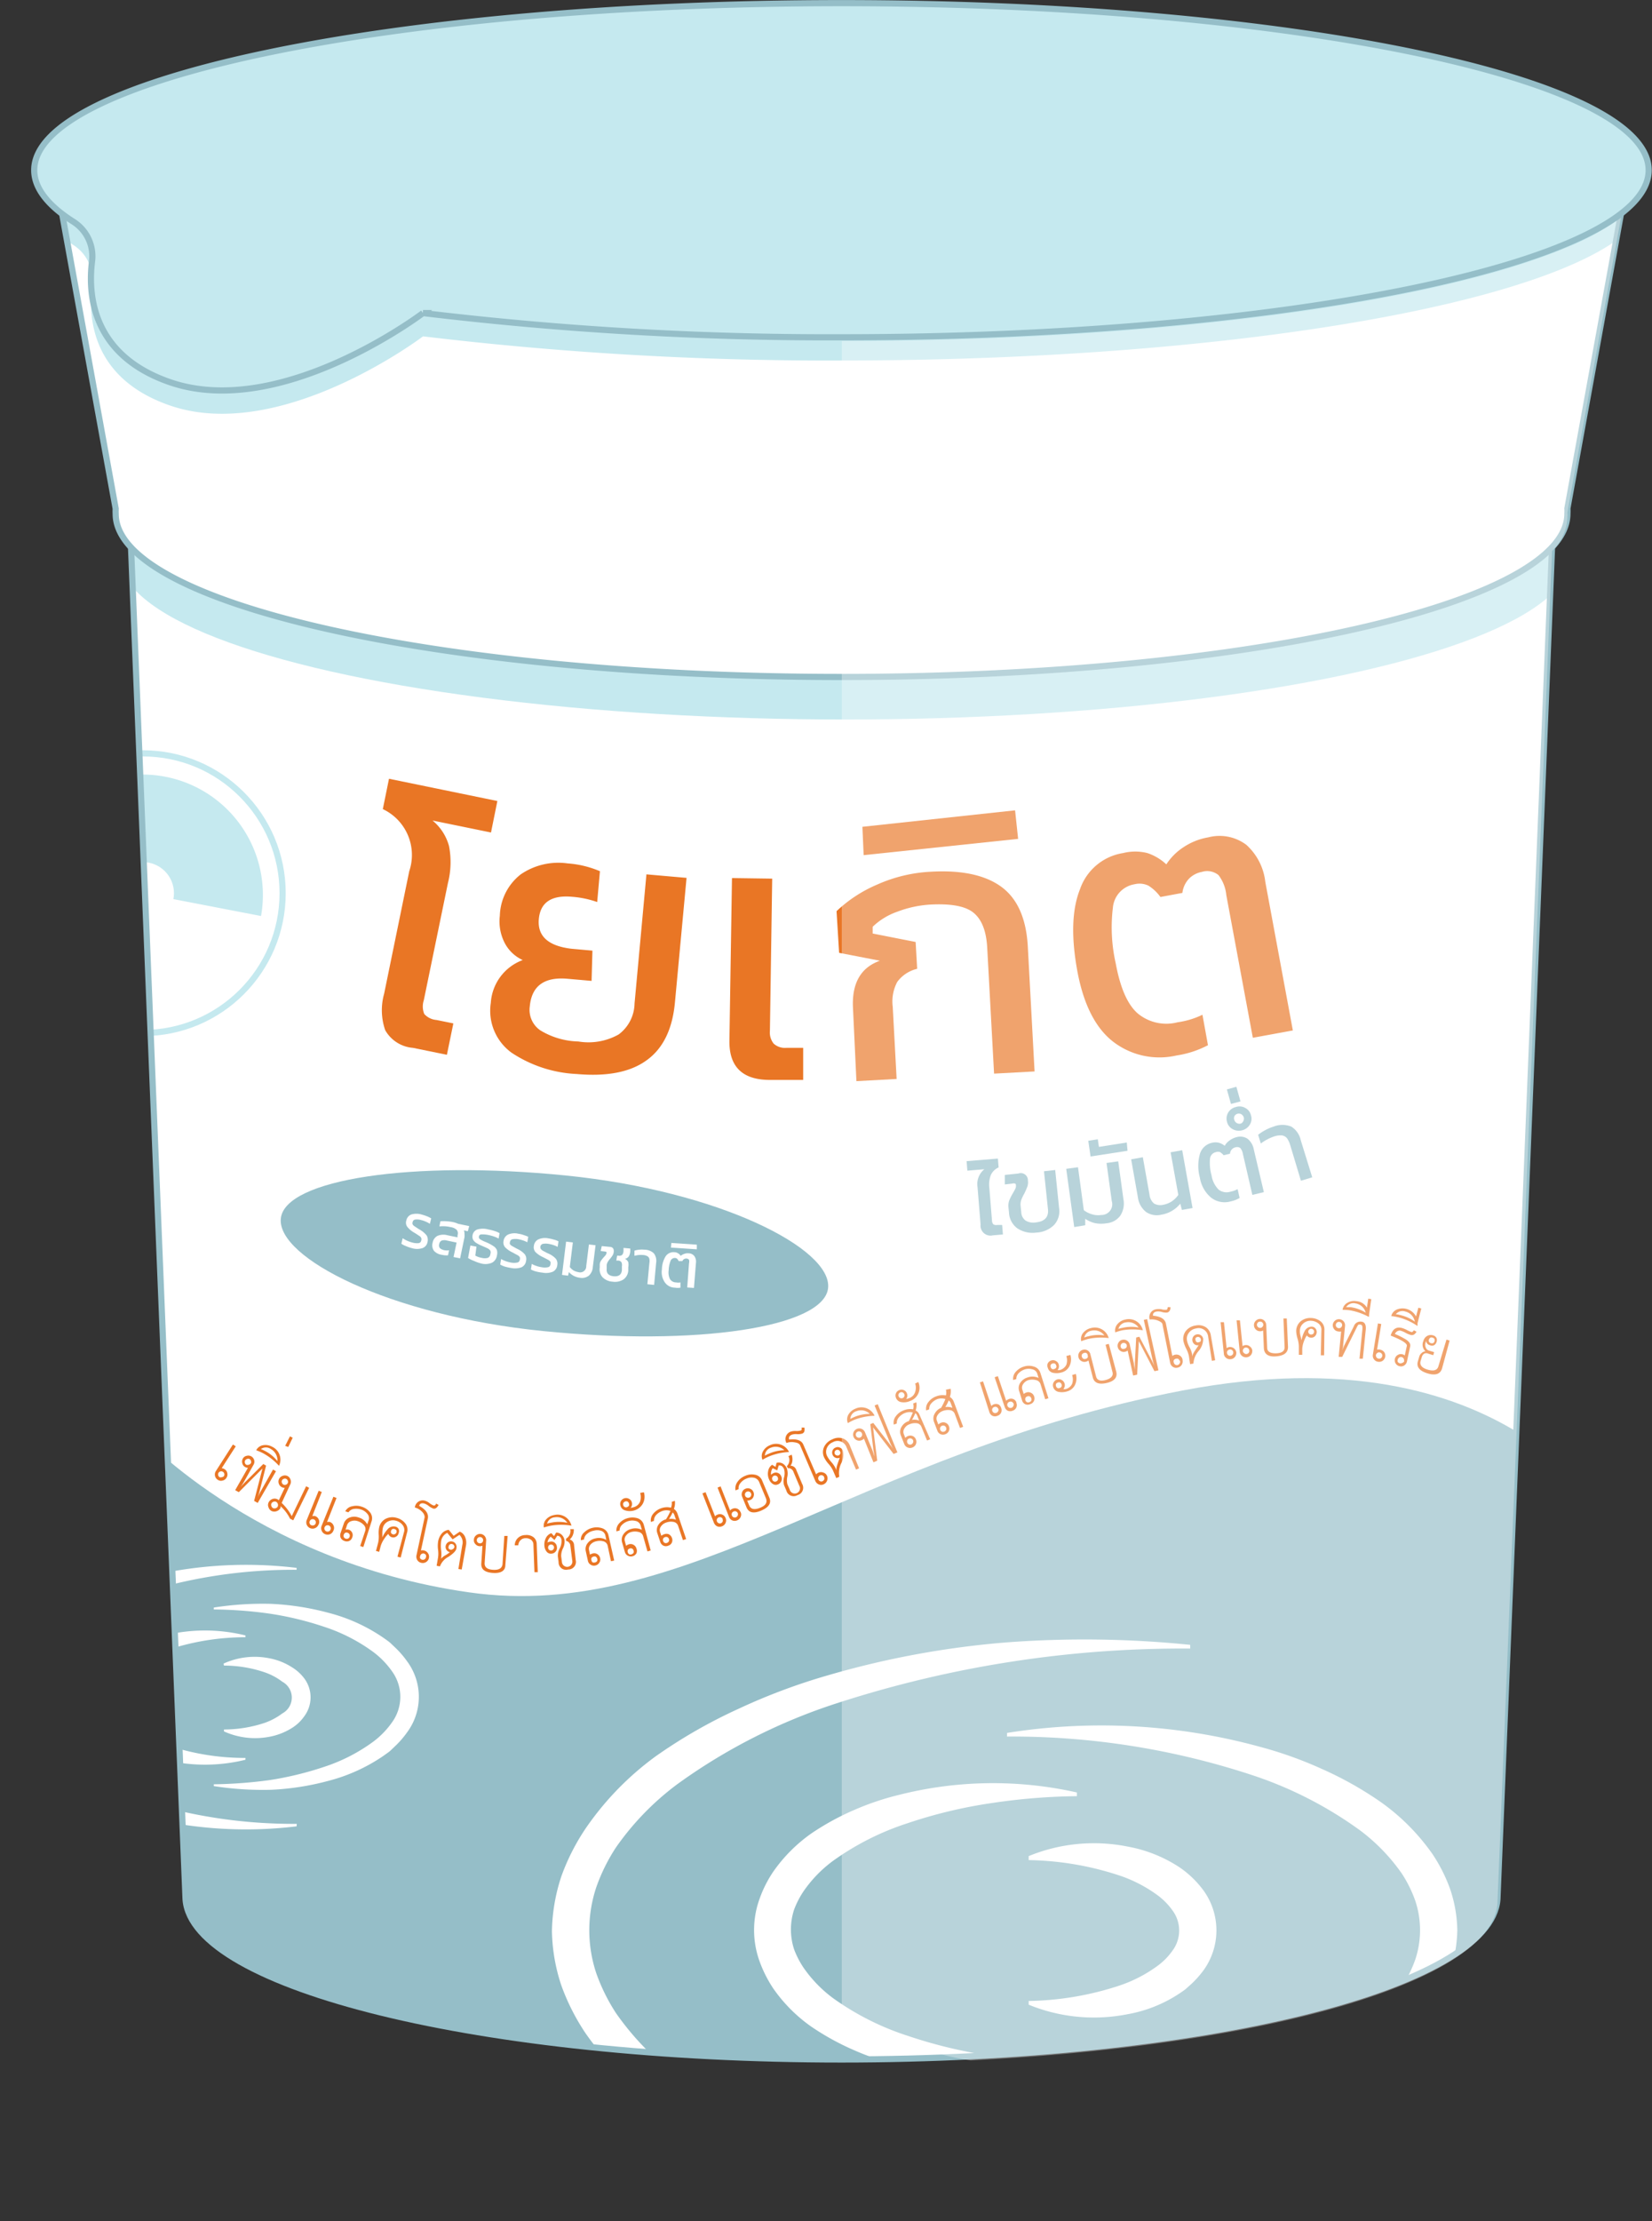 <svg xmlns="http://www.w3.org/2000/svg" xmlns:xlink="http://www.w3.org/1999/xlink" viewBox="0 0 173.78 233.49"><rect x="0" y="0" width="173.78" height="233.49" fill="#333333" stroke="none"/><defs><style>.cls-1,.cls-11,.cls-2{fill:#fff;}.cls-1,.cls-10,.cls-7{stroke:#95bec8;}.cls-1,.cls-10,.cls-6,.cls-7{stroke-miterlimit:10;stroke-width:0.65px;}.cls-3{clip-path:url(#clip-path);}.cls-4{fill:#95bec8;}.cls-10,.cls-5{fill:#c5e9ef;}.cls-6,.cls-7{fill:none;}.cls-6{stroke:#c5e9ef;}.cls-8{fill:#e97625;}.cls-9{clip-path:url(#clip-path-2);}.cls-11{opacity:0.33;}</style><clipPath id="clip-path"><path class="cls-1" d="M164.88,17.55H12.17l7.35,182.11h0c.64,9.33,31.26,16.85,69,16.85s68.34-7.52,69-16.85h0Z"/></clipPath><clipPath id="clip-path-2"><path class="cls-1" d="M171.41,17.55H5.64l6.53,35.93h0a4.91,4.91,0,0,0,0,.55c0,9.46,34.19,17.14,76.36,17.14S164.88,63.49,164.88,54a4.91,4.91,0,0,0,0-.55h0Z"/></clipPath></defs><title>Asset 10</title><g id="Layer_2" data-name="Layer 2"><g id="โยเกิต"><path class="cls-2" d="M164.88,17.55H12.17l7.35,182.11h0c.64,9.33,31.26,16.85,69,16.85s68.34-7.52,69-16.85h0Z"/><g class="cls-3"><path class="cls-4" d="M14.21,150.25s12.25,13.89,35.12,17.15,40.83-14.7,75.13-21.23,44.91,13.88,44.91,13.88l-1.63,72.68H15Z"/><ellipse class="cls-5" cx="88.93" cy="58.5" rx="76.35" ry="17.14"/><circle class="cls-6" cx="15.03" cy="93.9" r="14.7"/><path class="cls-5" d="M15,93.9,2.6,91.51A12.66,12.66,0,0,1,27.46,96.3Z"/><circle class="cls-2" cx="15.03" cy="93.9" r="3.27"/><path class="cls-2" d="M125.19,232.93a111.24,111.24,0,0,1-19.15.28A94,94,0,0,1,87,229.71a64.19,64.19,0,0,1-9.23-3.44,53.52,53.52,0,0,1-8.74-5,31.56,31.56,0,0,1-7.43-7.51,23.12,23.12,0,0,1-2.54-5,19,19,0,0,1-1-5.76,19.3,19.3,0,0,1,1-5.77,22.83,22.83,0,0,1,2.54-5A31.2,31.2,0,0,1,69,184.62a53.94,53.94,0,0,1,8.74-5A63.87,63.87,0,0,1,87,176.15a93.91,93.91,0,0,1,19.05-3.5,110.24,110.24,0,0,1,19.15.27v.39A117.9,117.9,0,0,0,88,179.07a60.18,60.18,0,0,0-16.74,8.49,28.93,28.93,0,0,0-6.48,6.68,19.31,19.31,0,0,0-2.05,4.15,14.27,14.27,0,0,0,0,9.07,19.78,19.78,0,0,0,2.05,4.15,28.93,28.93,0,0,0,6.48,6.68A60.18,60.18,0,0,0,88,226.78a117.9,117.9,0,0,0,37.21,5.76Z"/><path class="cls-2" d="M105.93,182.18a63.16,63.16,0,0,1,26.61,1.46,41.6,41.6,0,0,1,6.52,2.33,37.32,37.32,0,0,1,6.22,3.5,22.56,22.56,0,0,1,5.39,5.42,16.86,16.86,0,0,1,1.88,3.72,14.2,14.2,0,0,1,.75,4.32,14.5,14.5,0,0,1-.75,4.31,16.86,16.86,0,0,1-1.88,3.72,22.16,22.16,0,0,1-5.39,5.41,38.2,38.2,0,0,1-6.23,3.51,41.44,41.44,0,0,1-6.51,2.32,63.33,63.33,0,0,1-26.61,1.47v-.4a80.9,80.9,0,0,0,25.62-4,41.33,41.33,0,0,0,11.5-5.85,19.89,19.89,0,0,0,4.44-4.58,13.84,13.84,0,0,0,1.39-2.84,9.77,9.77,0,0,0,0-6.17,13.39,13.39,0,0,0-1.4-2.84,19.84,19.84,0,0,0-4.43-4.58,41.33,41.33,0,0,0-11.5-5.85,80.9,80.9,0,0,0-25.62-4Z"/><path class="cls-2" d="M113.28,217.37a40.28,40.28,0,0,1-18.74-.25,27.77,27.77,0,0,1-4.66-1.57,27.15,27.15,0,0,1-4.52-2.48,16.23,16.23,0,0,1-4-4,13.2,13.2,0,0,1-1.44-2.83,9.64,9.64,0,0,1,0-6.67,12.55,12.55,0,0,1,1.44-2.83,16.37,16.37,0,0,1,4-4,27.09,27.09,0,0,1,4.52-2.47,28.7,28.7,0,0,1,4.66-1.57,40.28,40.28,0,0,1,18.74-.26v.39a64.36,64.36,0,0,0-9,.73,50.11,50.11,0,0,0-8.74,2.09,28.47,28.47,0,0,0-7.94,4,13.49,13.49,0,0,0-3.06,3.16,9.35,9.35,0,0,0-1,1.93,6.69,6.69,0,0,0,0,4.21,9.35,9.35,0,0,0,1,1.93,13.69,13.69,0,0,0,3.06,3.16,28.47,28.47,0,0,0,7.94,4,50.11,50.11,0,0,0,8.74,2.09,64.36,64.36,0,0,0,9,.73Z"/><path class="cls-2" d="M108.21,195.13a18.08,18.08,0,0,1,10.42-1,14.67,14.67,0,0,1,5.42,2.16,10.44,10.44,0,0,1,2.55,2.45,7.17,7.17,0,0,1,0,8.4,10.74,10.74,0,0,1-1.24,1.4l-.65.58c-.22.17-.44.32-.67.47a14.37,14.37,0,0,1-5.42,2.16,18.13,18.13,0,0,1-10.41-1v-.39a32,32,0,0,0,9.4-1.57,14.63,14.63,0,0,0,4.18-2.14,6.87,6.87,0,0,0,1.59-1.64,3.53,3.53,0,0,0,0-4.11,7.07,7.07,0,0,0-1.59-1.64,14.63,14.63,0,0,0-4.18-2.14,32,32,0,0,0-9.4-1.57Z"/><path class="cls-2" d="M31.2,192a44,44,0,0,1-17.31-1.34,26.75,26.75,0,0,1-8.18-3.83,14.21,14.21,0,0,1-3.4-3.43,10.1,10.1,0,0,1-1.17-2.32,8.73,8.73,0,0,1-.46-2.65,9.05,9.05,0,0,1,.46-2.66,10.3,10.3,0,0,1,1.17-2.32A14.21,14.21,0,0,1,5.71,170a27,27,0,0,1,8.18-3.83,44.19,44.19,0,0,1,17.31-1.34v.2a53.3,53.3,0,0,0-16.82,2.6,27.64,27.64,0,0,0-7.56,3.84,13.08,13.08,0,0,0-2.92,3A8.33,8.33,0,0,0,3,176.38a6.83,6.83,0,0,0-.34,2.05,7.09,7.09,0,0,0,.34,2,8.33,8.33,0,0,0,.92,1.87,13.08,13.08,0,0,0,2.92,3,27.37,27.37,0,0,0,7.56,3.84,53.3,53.3,0,0,0,16.82,2.6Z"/><path class="cls-2" d="M22.49,169a33.53,33.53,0,0,1,6-.39,28,28,0,0,1,6.05.94,18.16,18.16,0,0,1,5.81,2.64c.23.16.46.32.68.5l.63.6a9.8,9.8,0,0,1,1.17,1.37,6.26,6.26,0,0,1,0,7.45,9.8,9.8,0,0,1-1.17,1.37l-.63.6c-.22.18-.45.33-.68.5a18.38,18.38,0,0,1-5.81,2.64,28,28,0,0,1-6.05.94,33.53,33.53,0,0,1-6-.39v-.19a47.86,47.86,0,0,0,5.87-.44,34.57,34.57,0,0,0,5.7-1.38,18.32,18.32,0,0,0,5.19-2.65,8.93,8.93,0,0,0,2-2.06,4.56,4.56,0,0,0,0-5.33,8.93,8.93,0,0,0-2-2.06,18.32,18.32,0,0,0-5.19-2.65,33.57,33.57,0,0,0-5.7-1.37,44.22,44.22,0,0,0-5.87-.44Z"/><path class="cls-2" d="M25.82,185a17.75,17.75,0,0,1-8.51,0,12.47,12.47,0,0,1-4.21-1.83,7.58,7.58,0,0,1-1.85-1.82,4.84,4.84,0,0,1,0-5.76,7.49,7.49,0,0,1,1.86-1.83,12.62,12.62,0,0,1,4.2-1.83,17.75,17.75,0,0,1,8.51,0v.19a25.92,25.92,0,0,0-8,1.27,12.92,12.92,0,0,0-3.58,1.84,6.41,6.41,0,0,0-1.38,1.42,3.69,3.69,0,0,0-.58,1.82,3.76,3.76,0,0,0,.58,1.82,6.36,6.36,0,0,0,1.38,1.41,12.92,12.92,0,0,0,3.58,1.84,25.34,25.34,0,0,0,8,1.27Z"/><path class="cls-2" d="M23.52,174.89a7.87,7.87,0,0,1,4.75-.57,6.76,6.76,0,0,1,2.51,1A4.56,4.56,0,0,1,32,176.44a3.32,3.32,0,0,1,0,4,4.41,4.41,0,0,1-1.18,1.15,6.76,6.76,0,0,1-2.51,1,7.93,7.93,0,0,1-4.75-.57v-.2a13.62,13.62,0,0,0,4.26-.69,6.87,6.87,0,0,0,1.88-1,1.89,1.89,0,0,0,0-3.33,6.58,6.58,0,0,0-1.88-1,13.35,13.35,0,0,0-4.26-.7Z"/></g><path class="cls-7" d="M164.88,17.55H12.17l7.35,182.11h0c.64,9.33,31.26,16.85,69,16.85s68.34-7.52,69-16.85h0Z"/><path class="cls-8" d="M40.52,108.3a6.42,6.42,0,0,1-.11-3.84l2.64-12.87a5.33,5.33,0,0,0-2.78-6.53l.65-3.19,11.4,2.34-.67,3.31L45.5,86.26a5.29,5.29,0,0,1,1.73,2.67,8.84,8.84,0,0,1-.11,3.9l-2.54,12.33a2.1,2.1,0,0,0,.05,1.44,1.93,1.93,0,0,0,1.29.63l1.77.36-.68,3.3-3.57-.73A3.69,3.69,0,0,1,40.52,108.3Z"/><path class="cls-8" d="M53.8,110.66a5.45,5.45,0,0,1-2.17-5.23,5.14,5.14,0,0,1,3.36-4.5,4,4,0,0,1-1.9-1.8,4.94,4.94,0,0,1-.51-2.86,5.71,5.71,0,0,1,2.2-4.35,7,7,0,0,1,4.94-1.15,10.54,10.54,0,0,1,3.39.82l-.29,3.24a10.32,10.32,0,0,0-2.62-.55q-3.29-.3-3.52,2.36t3.42,3.1l2.22.2-.09,3.18-2.5-.22q-3.7-.34-4,2.9a2.61,2.61,0,0,0,1.11,2.52,8.07,8.07,0,0,0,4,1.17,6.47,6.47,0,0,0,4.24-.74,4.14,4.14,0,0,0,1.67-3.25L68,91.92l4.22.37L71,105.37q-.39,4.26-3,6.11c-1.71,1.24-4.16,1.71-7.33,1.43A13.51,13.51,0,0,1,53.8,110.66Z"/><path class="cls-8" d="M76.73,109.4,77,92.31l4.23.06-.24,16a1.87,1.87,0,0,0,.39,1.34,1.75,1.75,0,0,0,1.31.45l1.8,0,0,3.37-3.65,0Q76.67,113.46,76.73,109.4Z"/><path class="cls-8" d="M89.73,106q-.21-3.92,2.83-5l-4.29-.83L88,95.79A14.34,14.34,0,0,1,92.26,93,15.7,15.7,0,0,1,98,91.64q4.81-.26,7.35,1.6c1.69,1.25,2.61,3.34,2.77,6.29l.71,13.11-4.26.23-.72-13.23c-.1-1.8-.59-3-1.46-3.7S100,95,98,95.09a11.65,11.65,0,0,0-3.59.75,7.12,7.12,0,0,0-2.61,1.59l0,.71,4.52.89.16,2.82a3.64,3.64,0,0,0-2.09,1.37,4.35,4.35,0,0,0-.48,2.61l.41,7.6-4.23.23Z"/><path class="cls-8" d="M90.72,86.92l16.06-1.73.32,3L90.85,89.9Z"/><path class="cls-8" d="M117.08,109.5q-2.79-2.18-3.76-7.46c-.65-3.58-.56-6.43.29-8.56a5.74,5.74,0,0,1,4.54-3.8,5.21,5.21,0,0,1,2.54,0,5.41,5.41,0,0,1,2,1.19,6.16,6.16,0,0,1,1.86-1.84,6.72,6.72,0,0,1,2.55-1,4.7,4.7,0,0,1,4,.78,6.16,6.16,0,0,1,2,3.89L136,108.33l-4.21.77L129,94.1a4.1,4.1,0,0,0-.82-2.1,1.87,1.87,0,0,0-1.74-.34,2.56,2.56,0,0,0-1.36.71,2.63,2.63,0,0,0-.7,1.5l-2.31.43a4.5,4.5,0,0,0-1.26-1.19,2.16,2.16,0,0,0-1.46-.15,2.73,2.73,0,0,0-2.28,2.45,17.19,17.19,0,0,0,.3,5.88c.47,2.55,1.23,4.3,2.3,5.24a4.71,4.71,0,0,0,4.21.94,8.74,8.74,0,0,0,2.61-.79l.58,3.2a10.37,10.37,0,0,1-3.3,1.08A8,8,0,0,1,117.08,109.5Z"/><path class="cls-2" d="M171.41,17.55H5.64l6.53,35.93h0a4.91,4.91,0,0,0,0,.55c0,9.46,34.19,17.14,76.36,17.14S164.88,63.49,164.88,54a4.91,4.91,0,0,0,0-.55h0Z"/><g class="cls-9"><path class="cls-5" d="M88.53,2.78C41.62,2.78,3.6,10.64,3.6,20.34c0,1.9,1.45,3.73,4.15,5.44a4.3,4.3,0,0,1,1.93,4.16c-.45,3.63.09,9.86,8.14,12.67C29.54,46.7,44.5,35.36,44.5,35.36h0a358.25,358.25,0,0,0,44,2.54c46.9,0,84.93-7.86,84.93-17.56S135.43,2.78,88.53,2.78Z"/></g><path class="cls-7" d="M171.41,17.55H5.64l6.53,35.93h0a4.91,4.91,0,0,0,0,.55c0,9.46,34.19,17.14,76.36,17.14S164.88,63.49,164.88,54a4.91,4.91,0,0,0,0-.55h0Z"/><path class="cls-10" d="M88.53.33C41.62.33,3.6,8.19,3.6,17.89c0,1.9,1.45,3.73,4.15,5.44a4.3,4.3,0,0,1,1.93,4.16c-.45,3.63.09,9.86,8.14,12.67,11.72,4.09,26.68-7.25,26.68-7.25h0a358.12,358.12,0,0,0,44,2.55c46.9,0,84.93-7.87,84.93-17.57S135.43.33,88.53.33Z"/><path class="cls-4" d="M29.54,128.1c.42-4.13,13.84-6.15,30-4.52s28,7.7,27.57,11.83-13.83,6.15-30,4.52S29.12,132.23,29.54,128.1Z"/><path class="cls-2" d="M42.7,131a2.12,2.12,0,0,1-.48-.25l.14-.58a2.73,2.73,0,0,0,.48.27,3.14,3.14,0,0,0,.51.18,1.84,1.84,0,0,0,.68.07.32.32,0,0,0,.28-.28.37.37,0,0,0,0-.26.46.46,0,0,0-.17-.2l-.38-.25-.23-.14a2.42,2.42,0,0,1-.68-.58.72.72,0,0,1-.11-.66.85.85,0,0,1,.52-.64,1.88,1.88,0,0,1,1.09,0c.18.05.37.11.55.18a2.8,2.8,0,0,1,.46.23l-.14.57a2.44,2.44,0,0,0-.43-.23,2.38,2.38,0,0,0-.47-.16,1.5,1.5,0,0,0-.63-.06.31.31,0,0,0-.28.26.36.36,0,0,0,0,.25.63.63,0,0,0,.2.2l.41.27.17.1a2.53,2.53,0,0,1,.69.59.91.91,0,0,1,.09.7.82.82,0,0,1-.55.64,1.88,1.88,0,0,1-1.08,0A4.12,4.12,0,0,1,42.7,131Z"/><path class="cls-2" d="M45.66,131.51a1,1,0,0,1-.15-.86,1,1,0,0,1,.5-.72,1.59,1.59,0,0,1,1.06-.07l1.06.22,0-.22a.6.6,0,0,0-.08-.56,1.19,1.19,0,0,0-.67-.3,3.54,3.54,0,0,0-1.16-.07l.11-.54a4.32,4.32,0,0,1,.63,0,4.58,4.58,0,0,1,.66.08,2.63,2.63,0,0,1,.58.19l1.16.24-.15.54-.41-.09a.88.88,0,0,1,.06.33,2.08,2.08,0,0,1,0,.4l-.46,2.21-.69-.14.32-1.52-1-.21a1,1,0,0,0-.57,0,.49.49,0,0,0-.26.38.45.45,0,0,0,.08.42,1,1,0,0,0,.52.22,1.43,1.43,0,0,0,.44,0l-.11.53a2.09,2.09,0,0,1-.64-.05A1.39,1.39,0,0,1,45.66,131.51Z"/><path class="cls-2" d="M49.84,132.55a2.79,2.79,0,0,1-.6-.3l.24-1.31.64.12L50,132a2.09,2.09,0,0,0,.69.24,1.27,1.27,0,0,0,.62,0,.45.45,0,0,0,.27-.39.5.5,0,0,0,0-.37.69.69,0,0,0-.27-.23c-.11-.06-.32-.15-.62-.28a3.7,3.7,0,0,1-.57-.29,1,1,0,0,1-.34-.33.72.72,0,0,1-.07-.49.77.77,0,0,1,.51-.61,2.16,2.16,0,0,1,1.15,0,5.06,5.06,0,0,1,.67.17,2.56,2.56,0,0,1,.51.22l-.1.57a2.65,2.65,0,0,0-.5-.22,4.73,4.73,0,0,0-.59-.16,3.14,3.14,0,0,0-.69-.06c-.17,0-.27.09-.29.22a.26.26,0,0,0,.11.28,2.61,2.61,0,0,0,.52.27l.17.07.2.09a4.48,4.48,0,0,1,.58.34.89.89,0,0,1,.31.38,1.09,1.09,0,0,1,0,.58,1,1,0,0,1-.52.75,1.75,1.75,0,0,1-1.09.09A4.46,4.46,0,0,1,49.84,132.55Z"/><path class="cls-2" d="M53.12,133.16a2.17,2.17,0,0,1-.5-.22l.09-.58a3.29,3.29,0,0,0,.5.23,3.79,3.79,0,0,0,.53.14,1.77,1.77,0,0,0,.68,0,.33.33,0,0,0,.26-.3.42.42,0,0,0,0-.26.57.57,0,0,0-.19-.19l-.39-.21-.24-.13a2.6,2.6,0,0,1-.73-.52.78.78,0,0,1-.16-.66.88.88,0,0,1,.47-.67,1.72,1.72,0,0,1,1.09-.09,2.7,2.7,0,0,1,.56.14,4.13,4.13,0,0,1,.48.18l-.1.58a2.53,2.53,0,0,0-.44-.19,3.59,3.59,0,0,0-.49-.13,1.67,1.67,0,0,0-.63,0,.32.32,0,0,0-.26.29.29.29,0,0,0,0,.24.76.76,0,0,0,.21.18l.43.24.18.09a2.33,2.33,0,0,1,.73.54.82.82,0,0,1,.14.69.85.85,0,0,1-.49.68,2,2,0,0,1-1.08.07A5.38,5.38,0,0,1,53.12,133.16Z"/><path class="cls-2" d="M56.35,133.66a2.46,2.46,0,0,1-.5-.2l.09-.59a2.29,2.29,0,0,0,.5.22,2.73,2.73,0,0,0,.53.13,1.72,1.72,0,0,0,.68,0,.32.32,0,0,0,.25-.31.37.37,0,0,0,0-.26.66.66,0,0,0-.19-.18l-.4-.21-.24-.12a2.62,2.62,0,0,1-.74-.51.76.76,0,0,1-.17-.65.86.86,0,0,1,.46-.68,1.73,1.73,0,0,1,1.08-.11,3.9,3.9,0,0,1,.57.13,2.2,2.2,0,0,1,.48.18l-.09.58a3.12,3.12,0,0,0-.94-.31,1.64,1.64,0,0,0-.63,0,.36.36,0,0,0-.2.53.7.7,0,0,0,.22.19l.43.23.18.08a2.3,2.3,0,0,1,.75.53.84.84,0,0,1,.15.68.85.85,0,0,1-.48.69,1.93,1.93,0,0,1-1.08.09A4.4,4.4,0,0,1,56.35,133.66Z"/><path class="cls-2" d="M60.35,134.13a1.92,1.92,0,0,1-.51-.4l-.08.38-.64-.08.43-3.5.71.09-.32,2.58a1.49,1.49,0,0,0,.39.36,1.61,1.61,0,0,0,.52.18.64.64,0,0,0,.82-.65l.28-2.26.7.08-.29,2.3a1.32,1.32,0,0,1-.42.9,1.19,1.19,0,0,1-.93.22A1.89,1.89,0,0,1,60.35,134.13Z"/><path class="cls-2" d="M63.37,134.26a1.25,1.25,0,0,1-.28-1l0-.34a.82.82,0,0,1,.13-.38,3.71,3.71,0,0,1,.31-.39,2.35,2.35,0,0,0,.19-.22.31.31,0,0,0,.07-.17.16.16,0,0,0,0-.14.37.37,0,0,0-.16-.05l-.44-.05.11-.52.82.08c.33,0,.48.21.44.53a.8.8,0,0,1-.11.35,3.63,3.63,0,0,1-.27.37,2.08,2.08,0,0,0-.25.34.76.76,0,0,0-.11.33l0,.39q-.07.69.72.78c.54.05.83-.16.88-.63l0-.43a.65.65,0,0,0-.06-.43.45.45,0,0,0-.35-.16l-.18,0,.09-.51h.13a.5.5,0,0,0,.39-.08.68.68,0,0,0,.15-.41l0-.33.71.07,0,.32a1.23,1.23,0,0,1-.16.51.65.65,0,0,1-.4.25.74.74,0,0,1,.35.35,1.43,1.43,0,0,1,0,.53l0,.36a1.24,1.24,0,0,1-.51.93,1.66,1.66,0,0,1-1.15.23A1.6,1.6,0,0,1,63.37,134.26Z"/><path class="cls-2" d="M68.31,132.8a1.33,1.33,0,0,0,0-.46.44.44,0,0,0-.2-.27,1,1,0,0,0-.47-.13,2.25,2.25,0,0,0-.45,0,4.12,4.12,0,0,0-.45.08l0-.54a2.21,2.21,0,0,1,.5-.1,2.53,2.53,0,0,1,.55,0,1.42,1.42,0,0,1,1,.39,1.33,1.33,0,0,1,.23,1l-.21,2.31-.71-.07Z"/><path class="cls-2" d="M69.92,134.79a1.91,1.91,0,0,1-.29-1.36,2.68,2.68,0,0,1,.4-1.37,1,1,0,0,1,.9-.42.76.76,0,0,1,.4.12.7.7,0,0,1,.27.27,1.07,1.07,0,0,1,.38-.21.92.92,0,0,1,.46-.06.76.76,0,0,1,.6.29,1,1,0,0,1,.17.71L73,135.4l-.71-.05.19-2.54a.77.77,0,0,0,0-.37.35.35,0,0,0-.27-.13.44.44,0,0,0-.25.06.42.42,0,0,0-.18.21l-.39,0a.83.83,0,0,0-.15-.24.37.37,0,0,0-.23-.09.47.47,0,0,0-.47.3,2.9,2.9,0,0,0-.2,1,1.54,1.54,0,0,0,.15.94.77.77,0,0,0,.64.33,1.22,1.22,0,0,0,.45,0l0,.55a1.73,1.73,0,0,1-.58,0A1.31,1.31,0,0,1,69.92,134.79Z"/><path class="cls-2" d="M70.62,130.67l2.68.18,0,.49-2.72-.18Z"/><path class="cls-4" d="M103.15,128.73l-.32-3.93a2,2,0,0,1,.72-1.88l-1.79.15-.08-1,3.29-.27.08.93a1.6,1.6,0,0,0-.82.8,2.79,2.79,0,0,0-.16,1.33l.28,3.45a.63.63,0,0,0,.14.4.61.61,0,0,0,.41.07l.52,0,.08,1-1.06.09A1.05,1.05,0,0,1,103.15,128.73Z"/><path class="cls-4" d="M107,129.12a2.18,2.18,0,0,1-.86-1.63l-.06-.61a1.61,1.61,0,0,1,.09-.69,6.21,6.21,0,0,1,.39-.77,4.81,4.81,0,0,0,.25-.46.59.59,0,0,0,.06-.31c0-.11,0-.19-.1-.22a.47.47,0,0,0-.29,0l-.78.09v-1l1.43-.15a.75.75,0,0,1,1,.74,1.34,1.34,0,0,1-.06.64c-.07.19-.18.44-.32.73a4.34,4.34,0,0,0-.32.67,1.39,1.39,0,0,0-.07.61l.07.69a1.13,1.13,0,0,0,.46.87,1.57,1.57,0,0,0,1.08.19c.93-.1,1.35-.56,1.27-1.38l-.42-4L111,123l.41,4a2.13,2.13,0,0,1-.52,1.77,2.83,2.83,0,0,1-1.88.81A2.88,2.88,0,0,1,107,129.12Z"/><path class="cls-4" d="M115.16,128.58a3,3,0,0,1-1-.45l0,.68L113,129l-.84-6.12,1.24-.17.61,4.51a2.48,2.48,0,0,0,.84.43,2.19,2.19,0,0,0,1,.08,1.13,1.13,0,0,0,1.1-1.47l-.55-4,1.23-.17.55,4a2.35,2.35,0,0,1-.33,1.71,2,2,0,0,1-1.45.8A3.28,3.28,0,0,1,115.16,128.58Z"/><path class="cls-4" d="M114.48,119.93l1-.16.12.8,2.93-.46.08.87-3.89.6Z"/><path class="cls-4" d="M120.54,127.4a2.35,2.35,0,0,1-.84-1.52l-.71-4,1.23-.22.7,3.93a1.42,1.42,0,0,0,.47.93,1.34,1.34,0,0,0,1,.13,2.36,2.36,0,0,0,.9-.37,2.59,2.59,0,0,0,.66-.66l-.81-4.48,1.22-.22,1.09,6.08-1.12.2-.17-.66a3.23,3.23,0,0,1-2,1.16A2,2,0,0,1,120.54,127.4Z"/><path class="cls-4" d="M127.43,125.93a3.43,3.43,0,0,1-1.21-2.12,4.68,4.68,0,0,1,0-2.49,1.69,1.69,0,0,1,1.27-1.18,1.56,1.56,0,0,1,.74,0,1.6,1.6,0,0,1,.6.32,1.58,1.58,0,0,1,.51-.56,2,2,0,0,1,.73-.35,1.39,1.39,0,0,1,1.17.17,1.85,1.85,0,0,1,.65,1.11l1.06,4.5-1.21.29-1-4.33a1.29,1.29,0,0,0-.27-.6.58.58,0,0,0-.52-.07.71.71,0,0,0-.38.23.71.71,0,0,0-.18.44l-.67.16a1.5,1.5,0,0,0-.38-.33.68.68,0,0,0-.43,0,.79.79,0,0,0-.63.75,4.92,4.92,0,0,0,.17,1.71,2.69,2.69,0,0,0,.75,1.49,1.37,1.37,0,0,0,1.24.21,2.61,2.61,0,0,0,.75-.27l.21.93a3.13,3.13,0,0,1-.94.36A2.31,2.31,0,0,1,127.43,125.93Z"/><path class="cls-4" d="M129.67,118.71a1.18,1.18,0,0,1-.59-.75,1.24,1.24,0,0,1,.12-1,1.27,1.27,0,0,1,.8-.58,1.21,1.21,0,0,1,1,.1,1.15,1.15,0,0,1,.59.76,1.17,1.17,0,0,1-.12,1,1.32,1.32,0,0,1-.78.58A1.35,1.35,0,0,1,129.67,118.71Zm1.11-.84a.54.54,0,0,0,.06-.39.6.6,0,0,0-.26-.34.53.53,0,0,0-.73.21.54.54,0,0,0,0,.41.56.56,0,0,0,.67.36A.46.46,0,0,0,130.78,117.87Z"/><path class="cls-4" d="M129.06,114.53l1-.28.43,1.54-1,.27Z"/><path class="cls-4" d="M135.73,120.41a2.65,2.65,0,0,0-.33-.73.85.85,0,0,0-.51-.31,2,2,0,0,0-.85.1,5,5,0,0,0-.74.32,4.29,4.29,0,0,0-.67.43l-.28-.92a4.62,4.62,0,0,1,.73-.48,4.86,4.86,0,0,1,.89-.38,2.49,2.49,0,0,1,1.87,0,2.27,2.27,0,0,1,1,1.46l1.2,3.87-1.19.36Z"/><path class="cls-8" d="M23.82,155.36a.61.61,0,0,1-.41.29.59.59,0,0,1-.5-.08.64.64,0,0,1-.3-.45.65.65,0,0,1,.1-.47l1.79-2.79.3.19-1.48,2.3a.61.61,0,0,1,.31.11.58.58,0,0,1,.28.41A.61.61,0,0,1,23.82,155.36Zm-.27-.17a.33.33,0,1,0-.56-.36.35.35,0,0,0,.1.46.32.32,0,0,0,.25,0A.34.34,0,0,0,23.55,155.19Z"/><path class="cls-8" d="M27.11,158l-.38-.21.88-3.41-2.49,2.49-.38-.21,1.34-2.35a.6.6,0,0,1-.29-.08.59.59,0,0,1-.3-.39.64.64,0,0,1,.05-.49.58.58,0,0,1,.4-.3.64.64,0,0,1,.73.94l-1,1.78a5.52,5.52,0,0,1-.38.57c.15-.17.32-.34.51-.54l1.9-1.89.29.17-.66,2.6c-.06.26-.13.5-.2.71a6.18,6.18,0,0,1,.3-.62l1.29-2.28.31.18Zm-.71-4.17a.36.36,0,0,0,0-.25.32.32,0,0,0-.16-.2.28.28,0,0,0-.25,0,.32.32,0,0,0-.23.4.32.32,0,0,0,.15.21.37.37,0,0,0,.25,0A.37.37,0,0,0,26.4,153.81Z"/><path class="cls-8" d="M29.35,154.1a6.33,6.33,0,0,0-1.69-1.33,6.85,6.85,0,0,0-.71-.31,1,1,0,0,1,.75-.53,1.44,1.44,0,0,1,.92.16A1.5,1.5,0,0,1,29.35,154.1Zm-.17-.5a1.34,1.34,0,0,0-.68-1.26.91.91,0,0,0-1.06,0,3.7,3.7,0,0,1,.42.19A4,4,0,0,1,29.18,153.6Z"/><path class="cls-8" d="M30.32,152.12,30,152l.5-1,.29.15Z"/><path class="cls-8" d="M30.85,159.83l-.34-.17a4.42,4.42,0,0,0-1-1.32.53.53,0,0,1,0,.18.68.68,0,0,1-.39.34.7.7,0,0,1-.53,0,.63.63,0,0,1-.34-.39.61.61,0,0,1,0-.51.7.7,0,0,1,.38-.36.67.67,0,0,1,.52,0,.57.57,0,0,1,.18.12l.62-1.3a.62.62,0,0,1-.29-.07.61.61,0,0,1-.33-.37.63.63,0,0,1,.39-.82.62.62,0,0,1,.5,0,.61.61,0,0,1,.33.37.6.6,0,0,1,0,.49L29.63,158a5.35,5.35,0,0,1,1.06,1.39l1.51-3.14.32.16Zm-1.63-1.46a.39.39,0,0,0,0-.28.37.37,0,0,0-.18-.21.39.39,0,0,0-.28,0,.37.37,0,0,0-.21.18.39.39,0,0,0,0,.28.37.37,0,0,0,.18.21.39.39,0,0,0,.28,0A.32.32,0,0,0,29.22,158.37Zm1.05-2.46a.31.31,0,0,0,0-.25.32.32,0,0,0-.17-.19.31.31,0,0,0-.25,0,.29.29,0,0,0-.19.17.31.31,0,0,0,0,.25.32.32,0,0,0,.17.19.34.34,0,0,0,.26,0A.32.32,0,0,0,30.27,155.91Z"/><path class="cls-8" d="M33.5,160.29a.67.67,0,0,1-.86.37.66.66,0,0,1-.37-.87l1.25-3.07.33.13-1,2.54a.6.6,0,0,1,.32,0,.65.65,0,0,1,.36.86Zm-.3-.12a.39.39,0,0,0,0-.26.39.39,0,0,0-.18-.18.39.39,0,0,0-.26,0,.37.37,0,0,0-.18.19.31.31,0,0,0,0,.25.27.27,0,0,0,.18.18.36.36,0,0,0,.25,0A.32.32,0,0,0,33.2,160.17Zm1.87.75a.67.67,0,0,1-.35.37.69.69,0,0,1-.51,0,.66.66,0,0,1-.38-.39.62.62,0,0,1,0-.48l1.24-3.07.33.13-1,2.53a.62.62,0,0,1,.32,0,.65.65,0,0,1,.36.35A.62.62,0,0,1,35.07,160.92Zm-.3-.12a.31.31,0,0,0,0-.25.32.32,0,0,0-.18-.18.34.34,0,0,0-.26,0,.39.39,0,0,0-.18.18.34.34,0,0,0,0,.26.32.32,0,0,0,.18.18.31.31,0,0,0,.25,0A.27.27,0,0,0,34.77,160.8Z"/><path class="cls-8" d="M38.22,162.64l-.33-.11.53-1.59a.62.62,0,0,0-.17-.64,1.45,1.45,0,0,0-.61-.38,1.05,1.05,0,0,0-.7,0,.65.65,0,0,0-.44.43l-.15.46a.79.79,0,0,1,.33,0,.61.61,0,0,1,.37.33.6.6,0,0,1,0,.49.59.59,0,0,1-.32.37.64.64,0,0,1-.49,0,.66.66,0,0,1-.41-.35.69.69,0,0,1,0-.49l.34-1a1,1,0,0,1,.63-.63,1.32,1.32,0,0,1,.92,0,1.47,1.47,0,0,1,.91.72l.16-.46a.68.68,0,0,0-.17-.67,1.35,1.35,0,0,0-.62-.42,1.66,1.66,0,0,0-.76-.07.84.84,0,0,0-.59.36l-.33-.11a1,1,0,0,1,.74-.53,1.74,1.74,0,0,1,1,.05,1.76,1.76,0,0,1,.84.56,1,1,0,0,1,.18,1Zm-1.45-1.07a.33.33,0,0,0,0-.26.34.34,0,0,0-.2-.17.31.31,0,0,0-.25,0,.4.4,0,0,0-.16.2.29.29,0,0,0,0,.24.32.32,0,0,0,.19.17.36.36,0,0,0,.25,0A.28.28,0,0,0,36.77,161.57Z"/><path class="cls-8" d="M42.15,163.74l-.34-.09.68-2.55a.82.82,0,0,0-.15-.79,1.27,1.27,0,0,0-.69-.44,1.15,1.15,0,0,0-.85.09,1,1,0,0,0-.52.65,2.4,2.4,0,0,0-.06.52c0,.3,0,.47,0,.5a2.9,2.9,0,0,1,.54-.84.82.82,0,0,1,.82-.3.51.51,0,0,1,.35.25.57.57,0,0,1,0,.45.55.55,0,0,1-.27.36.56.56,0,0,1-.44.06.58.58,0,0,1-.37-.35,2.54,2.54,0,0,0-.42.5,2.83,2.83,0,0,0-.38.76l-.16.62-.34-.09.23-.87a3.06,3.06,0,0,0,.06-.82,3,3,0,0,1,.05-.81,1.34,1.34,0,0,1,.68-.88,1.56,1.56,0,0,1,1.15-.1,1.68,1.68,0,0,1,.91.58,1.05,1.05,0,0,1,.18,1Zm-.45-2.62a.31.31,0,0,0,0-.23.3.3,0,0,0-.19-.14.31.31,0,0,0-.23,0,.28.28,0,0,0-.14.18.31.31,0,0,0,0,.23.31.31,0,0,0,.42.11A.32.32,0,0,0,41.7,161.12Z"/><path class="cls-8" d="M45.12,163.79a.66.66,0,0,1-.79.51.64.64,0,0,1-.45-.32.69.69,0,0,1-.07-.47l.86-4c0-.18-.06-.38-.3-.61a1.67,1.67,0,0,0-.73-.42.83.83,0,0,1,1.07-.71,1.44,1.44,0,0,1,.47.25,1.64,1.64,0,0,0,.43.25c.11,0,.2,0,.26-.2l.27.14c-.16.3-.34.43-.55.39a1.92,1.92,0,0,1-.48-.27,1.44,1.44,0,0,0-.49-.27c-.28-.06-.46,0-.53.25.72.39,1,.83.92,1.31L44.28,163a.58.58,0,0,1,.32,0,.66.66,0,0,1,.42.29A.63.63,0,0,1,45.12,163.79Zm-.32-.07a.31.31,0,0,0,0-.25.35.35,0,0,0-.21-.15.32.32,0,0,0-.25.05.34.34,0,0,0-.14.21.32.32,0,0,0,0,.25.34.34,0,0,0,.21.14.33.33,0,0,0,.4-.25Z"/><path class="cls-8" d="M48.57,165l-.35-.05.41-2.52a1.08,1.08,0,0,0-.3-1.07l-.72.47-.56-.68a1.14,1.14,0,0,0-.65.93,3.58,3.58,0,0,0,0,.85,3.31,3.31,0,0,1,0,.94,1.44,1.44,0,0,1,.46-.37,3.06,3.06,0,0,0,.46-.32.59.59,0,0,1-.35-.24.57.57,0,0,1-.09-.41.6.6,0,0,1,.23-.38.58.58,0,0,1,.43-.1.56.56,0,0,1,.38.23.61.61,0,0,1,.1.44c0,.29-.34.61-.85.95a1.85,1.85,0,0,0-.89,1l-.35-.06.15-.87a3.07,3.07,0,0,0,0-.82,3,3,0,0,1,0-.82,1.72,1.72,0,0,1,.35-.83,1.12,1.12,0,0,1,.78-.44l.51.63.64-.44a1,1,0,0,1,.58.6,1.53,1.53,0,0,1,.08.85Zm-.77-2.34a.3.3,0,0,0-.06-.22.27.27,0,0,0-.2-.12.25.25,0,0,0-.22.05.27.27,0,0,0-.12.2.25.25,0,0,0,0,.22.31.31,0,0,0,.2.13.29.29,0,0,0,.22-.06A.31.31,0,0,0,47.8,162.63Z"/><path class="cls-8" d="M53.16,164.53c0,.61-.47.89-1.32.83s-1.25-.38-1.21-1l.12-1.86a.6.6,0,0,1-.3.05.61.61,0,0,1-.44-.22.57.57,0,0,1-.16-.46.61.61,0,0,1,.22-.45.64.64,0,0,1,.91.06.67.67,0,0,1,.16.47l-.16,2.4c0,.42.27.64.88.68s.93-.15,1-.56l.19-3,.35,0Zm-2.34-2.59a.31.31,0,0,0-.08-.24.3.3,0,0,0-.23-.11.31.31,0,0,0-.24.08.3.3,0,0,0-.11.23.31.31,0,0,0,.08.24.34.34,0,0,0,.23.11.31.31,0,0,0,.24-.08A.3.3,0,0,0,50.82,161.94Z"/><path class="cls-8" d="M56.57,165.28h-.35l-.11-2.92a.63.63,0,0,0-.24-.48.89.89,0,0,0-.61-.17.7.7,0,0,0-.54.25.8.8,0,0,0-.2.5l-.37,0a1.06,1.06,0,0,1,.3-.74,1.12,1.12,0,0,1,.81-.34,1.2,1.2,0,0,1,.88.24.93.93,0,0,1,.32.71Z"/><path class="cls-8" d="M60.56,164a.8.8,0,0,1-.8,1,.78.78,0,0,1-1-.77l-.08-.62a1.58,1.58,0,0,1,.19-.81,1.63,1.63,0,0,0,.2-.81c0-.34-.19-.52-.45-.54l-.29.45-.4-.35a1,1,0,0,0-.34.61.66.66,0,0,1,.3-.09.54.54,0,0,1,.47.12.6.6,0,0,1,.22.43.57.57,0,0,1-.12.48.59.59,0,0,1-.42.23.56.56,0,0,1-.54-.21,1.13,1.13,0,0,1-.23-.57,1.51,1.51,0,0,1,.13-.81,1,1,0,0,1,.6-.56l.28.31.22-.37a.83.83,0,0,1,.62.26,1,1,0,0,1,.27.59,1.63,1.63,0,0,1-.18.83,1.79,1.79,0,0,0-.18.8l.08.6a.55.55,0,1,0,1.09-.13l-.2-1.56a.56.56,0,0,0-.46-.52.84.84,0,0,0,0-.23.92.92,0,0,0,.45-1l.37,0a1.46,1.46,0,0,1-.12.67,1.18,1.18,0,0,1-.31.41.65.65,0,0,1,.46.61Zm-2.28-1.35a.28.28,0,0,0-.12-.21.3.3,0,0,0-.23-.06.31.31,0,0,0-.21.11.34.34,0,0,0-.06.24.31.31,0,0,0,.11.21A.34.34,0,0,0,58,163a.28.28,0,0,0,.21-.12A.3.3,0,0,0,58.28,162.68Z"/><path class="cls-8" d="M60.11,160.39a6.52,6.52,0,0,0-2.15,0,6.88,6.88,0,0,0-.75.19,1,1,0,0,1,.27-.88,1.45,1.45,0,0,1,.84-.43A1.49,1.49,0,0,1,60.11,160.39Zm-.43-.3a1.32,1.32,0,0,0-1.31-.58.91.91,0,0,0-.82.66,3.83,3.83,0,0,1,.45-.1A4.1,4.1,0,0,1,59.68,160.09Z"/><path class="cls-8" d="M64.61,164.06l-.34.07-.35-1.64a.61.61,0,0,0-.47-.46,1.45,1.45,0,0,0-.72,0,1.07,1.07,0,0,0-.61.35.66.66,0,0,0-.16.58l.1.48a.81.81,0,0,1,.31-.13.6.6,0,0,1,.49.09.64.64,0,0,1,.27.41.59.59,0,0,1-.09.48.62.62,0,0,1-.41.29.63.63,0,0,1-.52-.1.61.61,0,0,1-.27-.41l-.22-1a1,1,0,0,1,.22-.87,1.33,1.33,0,0,1,.79-.47,1.53,1.53,0,0,1,1.15.16l-.1-.47a.67.67,0,0,0-.48-.5,1.33,1.33,0,0,0-.74,0,1.47,1.47,0,0,0-.69.32.89.89,0,0,0-.34.61l-.33.07a1,1,0,0,1,.36-.83,1.87,1.87,0,0,1,.91-.48,1.84,1.84,0,0,1,1,.06,1,1,0,0,1,.64.74Zm-1.79-.2a.38.38,0,0,0-.15-.21.31.31,0,0,0-.25,0,.29.29,0,0,0-.2.14.32.32,0,0,0,0,.25.3.3,0,0,0,.13.21.36.36,0,0,0,.25,0,.31.31,0,0,0,.21-.14A.31.31,0,0,0,62.82,163.86Z"/><path class="cls-8" d="M68.45,163l-.34.1-.46-1.62a.61.61,0,0,0-.49-.43,1.52,1.52,0,0,0-.73,0,1,1,0,0,0-.58.39.64.64,0,0,0-.12.59l.13.48a.86.86,0,0,1,.3-.16.6.6,0,0,1,.49.06.62.62,0,0,1,.3.39.64.64,0,0,1,0,.49.63.63,0,0,1-.39.31.69.69,0,0,1-.53-.06.62.62,0,0,1-.3-.39l-.29-1a1,1,0,0,1,.16-.88,1.34,1.34,0,0,1,.76-.52,1.52,1.52,0,0,1,1.16.08l-.13-.46a.68.68,0,0,0-.51-.47,1.43,1.43,0,0,0-.74,0,1.51,1.51,0,0,0-.67.37.81.81,0,0,0-.29.63l-.34.09a1.11,1.11,0,0,1,.31-.86,1.83,1.83,0,0,1,.88-.53,1.86,1.86,0,0,1,1,0,1,1,0,0,1,.69.69ZM66.64,163a.28.28,0,0,0-.15-.2.3.3,0,0,0-.26,0,.29.29,0,0,0-.19.15.37.37,0,0,0,0,.25.35.35,0,0,0,.15.2.36.36,0,0,0,.25,0,.35.35,0,0,0,.2-.15A.28.28,0,0,0,66.64,163Z"/><path class="cls-8" d="M67.73,156.88a1.54,1.54,0,0,1-.1,1.18,1.52,1.52,0,0,1-.91.73,1.61,1.61,0,0,1-.94,0,.69.69,0,0,1-.51-.49.62.62,0,0,1,.88-.74.58.58,0,0,1,.31.36.63.63,0,0,1-.12.6,2.34,2.34,0,0,0,.35-.08,1,1,0,0,0,.65-.6,1.49,1.49,0,0,0,0-.89Zm-1.57,1.17a.35.35,0,0,0-.16-.2.33.33,0,0,0-.24,0,.37.37,0,0,0-.19.16.31.31,0,0,0,0,.25.29.29,0,0,0,.16.18.33.33,0,0,0,.24,0,.4.4,0,0,0,.19-.15A.33.33,0,0,0,66.16,158.05Z"/><path class="cls-8" d="M72.18,161.8l-.34.11-.51-1.51a.62.62,0,0,0-.51-.41,1.44,1.44,0,0,0-.73.07,1.07,1.07,0,0,0-.56.41.65.65,0,0,0-.09.6l.13.39a.73.73,0,0,1,.29-.16.62.62,0,0,1,.5,0,.69.69,0,0,1,.32.37.64.64,0,0,1,0,.49.58.58,0,0,1-.37.33.61.61,0,0,1-.53,0,.65.65,0,0,1-.32-.37l-.31-.93a1,1,0,0,1,.11-.89,1.37,1.37,0,0,1,.74-.56l.05,0a6.69,6.69,0,0,0,.48-.9,1.38,1.38,0,0,0-.83,0,1.66,1.66,0,0,0-.65.4.9.9,0,0,0-.26.65l-.32.11a1.08,1.08,0,0,1,.26-.88,1.88,1.88,0,0,1,.85-.57,1.8,1.8,0,0,1,1-.05,1.16,1.16,0,0,0,.08-.61l.33-.11a1.72,1.72,0,0,1-.1.85,1,1,0,0,1,.38.51Zm-1.81,0a.35.35,0,0,0-.16-.2.34.34,0,0,0-.26,0,.28.28,0,0,0-.19.16.36.36,0,0,0,0,.25.31.31,0,0,0,.16.19.31.31,0,0,0,.25,0,.32.32,0,0,0,.19-.17A.26.26,0,0,0,70.37,161.82Zm.75-2-.18-.53a.71.71,0,0,0-.18-.27,4.7,4.7,0,0,1-.39.69A1.42,1.42,0,0,1,71.12,159.77Z"/><path class="cls-8" d="M76.33,159.59a.62.62,0,0,1,0,.5.64.64,0,0,1-.36.36.66.66,0,0,1-.55,0,.71.71,0,0,1-.32-.36L73.89,157l.33-.13,1,2.54a.55.55,0,0,1,.26-.18.62.62,0,0,1,.5,0A.64.64,0,0,1,76.33,159.59Zm-.3.12a.31.31,0,0,0-.18-.19.34.34,0,0,0-.43.17.34.34,0,0,0,0,.26.35.35,0,0,0,.18.18.31.31,0,0,0,.25,0A.37.37,0,0,0,76,160,.31.31,0,0,0,76,159.71Zm1.88-.74a.58.58,0,0,1,0,.5.64.64,0,0,1-.36.36.67.67,0,0,1-.54,0,.66.66,0,0,1-.32-.36l-1.21-3.08.32-.13,1,2.54a.65.65,0,0,1,.26-.19.66.66,0,0,1,.5,0A.64.64,0,0,1,77.91,159Zm-.3.11a.32.32,0,0,0-.18-.18.28.28,0,0,0-.25,0,.32.32,0,0,0-.19.17.39.39,0,0,0,0,.26.32.32,0,0,0,.18.18.31.31,0,0,0,.25,0,.32.32,0,0,0,.18-.18A.34.34,0,0,0,77.61,159.08Z"/><path class="cls-8" d="M80.94,157.47c.22.56-.07,1-.87,1.34s-1.31.22-1.54-.34l-.46-1.12a.6.6,0,0,1,0-.49.58.58,0,0,1,.35-.35.6.6,0,0,1,.49,0,.6.6,0,0,1,.35.35.64.64,0,0,1,0,.49.59.59,0,0,1-.36.35.63.63,0,0,1-.3.05l.21.51c.17.41.55.49,1.15.25s.78-.57.61-1l-.7-1.68a.76.76,0,0,0-.57-.48,1.32,1.32,0,0,0-.79.1,1.46,1.46,0,0,0-.61.45.81.81,0,0,0-.2.65l-.33.13a1.17,1.17,0,0,1,.2-.88,1.79,1.79,0,0,1,.83-.65,1.66,1.66,0,0,1,1-.12,1,1,0,0,1,.77.61ZM79,157a.27.27,0,0,0-.18-.18.28.28,0,0,0-.25,0,.27.27,0,0,0-.18.18.28.28,0,0,0,0,.25.27.27,0,0,0,.18.18.28.28,0,0,0,.25,0,.27.27,0,0,0,.18-.18A.28.28,0,0,0,79,157Z"/><path class="cls-8" d="M84.38,156a.8.8,0,0,1-.49,1.18.79.79,0,0,1-1.17-.48l-.24-.56a1.5,1.5,0,0,1,0-.84,1.58,1.58,0,0,0,0-.84q-.2-.47-.57-.39l-.15.51-.48-.23a1,1,0,0,0-.17.69.91.91,0,0,1,.27-.18.58.58,0,0,1,.48,0,.65.65,0,0,1,.33.36.6.6,0,0,1,0,.49.62.62,0,0,1-.35.34.56.56,0,0,1-.57-.06,1.06,1.06,0,0,1-.38-.49,1.38,1.38,0,0,1-.09-.81,1,1,0,0,1,.42-.7l.36.22.11-.42a.86.86,0,0,1,.66.08,1.08,1.08,0,0,1,.42.5,1.77,1.77,0,0,1,.06.84,1.75,1.75,0,0,0,0,.83l.24.55a.55.55,0,1,0,1-.42l-.61-1.45a.56.56,0,0,0-.59-.37.77.77,0,0,0-.1-.21.92.92,0,0,0,.17-1.06l.34-.15a1.47,1.47,0,0,1,.07.68,1.07,1.07,0,0,1-.19.48.64.64,0,0,1,.61.46Zm-2.56-.68a.31.31,0,0,0-.58.24.3.3,0,0,0,.17.18.29.29,0,0,0,.24,0,.3.3,0,0,0,.18-.17A.29.29,0,0,0,81.82,155.35Z"/><path class="cls-8" d="M83,152.65a6.36,6.36,0,0,0-2.1.46,4.59,4.59,0,0,0-.69.36,1,1,0,0,1,.07-.92,1.4,1.4,0,0,1,.7-.61A1.5,1.5,0,0,1,83,152.65Zm-.49-.19a1.32,1.32,0,0,0-1.4-.27.91.91,0,0,0-.65.84,3.13,3.13,0,0,1,.41-.2A4.15,4.15,0,0,1,82.51,152.46Z"/><path class="cls-8" d="M87,155.16a.65.65,0,0,1,0,.51.67.67,0,0,1-.35.37.62.62,0,0,1-.55,0,.65.65,0,0,1-.33-.34l-1.6-3.75c-.07-.17-.27-.28-.59-.32a1.57,1.57,0,0,0-.85.07.83.83,0,0,1,.47-1.2,1.58,1.58,0,0,1,.53-.06,1.52,1.52,0,0,0,.49-.05c.11,0,.14-.15.1-.31l.3,0c.05.33,0,.54-.23.63a1.57,1.57,0,0,1-.54.06,1.34,1.34,0,0,0-.56.06c-.26.11-.35.28-.28.51q1.22-.14,1.5.54L85.85,155a.65.65,0,0,1,.26-.19.69.69,0,0,1,.51,0A.62.62,0,0,1,87,155.16Zm-.3.13a.32.32,0,0,0-.18-.18.33.33,0,0,0-.26,0,.34.34,0,0,0-.17.43.32.32,0,0,0,.18.18.28.28,0,0,0,.25,0,.39.39,0,0,0,.18-.18A.3.3,0,0,0,86.68,155.29Z"/><path class="cls-8" d="M90.37,154.36l-.32.14-1-2.35a1,1,0,0,0-1.45-.53,1.13,1.13,0,0,0-.61.59,1,1,0,0,0,0,.83,3,3,0,0,0,.45.65,2.93,2.93,0,0,1,.44.63,1.3,1.3,0,0,1,.08.25,2.64,2.64,0,0,1,.15-.68c.07-.21.15-.42.23-.64a.59.59,0,0,1-.45,0,.57.57,0,0,1-.31-.32.56.56,0,0,1,0-.44.54.54,0,0,1,.32-.31.52.52,0,0,1,.44,0,.53.53,0,0,1,.31.31,1.93,1.93,0,0,1-.17,1.37,2.29,2.29,0,0,0-.19,1.39l-.32.14-.35-.81a2.88,2.88,0,0,0-.46-.68,3,3,0,0,1-.46-.67,1.3,1.3,0,0,1,0-1.14,1.63,1.63,0,0,1,.87-.78,1.41,1.41,0,0,1,1.11-.08,1.25,1.25,0,0,1,.72.74Zm-2-1.76a.28.28,0,0,0-.16-.16.29.29,0,0,0-.24,0,.31.31,0,0,0-.16.16.33.33,0,0,0,0,.24A.3.3,0,0,0,88,153a.3.3,0,0,0,.23,0,.3.3,0,0,0,.16-.17A.26.26,0,0,0,88.37,152.6Z"/><path class="cls-8" d="M94.4,152.69l-.4.16-2.16-2.79.44,3.5-.4.17-1-2.49a.58.58,0,0,1-.25.17.6.6,0,0,1-.49,0,.63.63,0,0,1-.35-.35.64.64,0,0,1,.35-.84.62.62,0,0,1,.5,0,.63.63,0,0,1,.35.35l.78,1.89c.06.15.13.37.21.65,0-.21-.07-.46-.11-.73l-.32-2.66.31-.13,1.65,2.12c.16.22.31.41.43.6-.14-.26-.24-.47-.31-.62L92,147.76l.33-.14Zm-3.73-2a.32.32,0,0,0-.18-.18.3.3,0,0,0-.26,0,.32.32,0,0,0-.18.18.36.36,0,0,0,0,.25.29.29,0,0,0,.18.18.3.3,0,0,0,.26,0,.32.32,0,0,0,.18-.18A.36.36,0,0,0,90.67,150.69Z"/><path class="cls-8" d="M92,148.84a6.24,6.24,0,0,0-2.12.42,5,5,0,0,0-.69.35,1,1,0,0,1,.08-.93,1.47,1.47,0,0,1,.72-.59A1.51,1.51,0,0,1,92,148.84Zm-.5-.2a1.31,1.31,0,0,0-1.39-.29.89.89,0,0,0-.66.82c.12-.07.26-.13.41-.2A4.24,4.24,0,0,1,91.53,148.64Z"/><path class="cls-8" d="M97.85,151.31l-.33.13L96.93,150a.6.6,0,0,0-.53-.38,1.43,1.43,0,0,0-.72.11,1,1,0,0,0-.54.44.64.64,0,0,0-.06.6l.15.39a.73.73,0,0,1,.28-.19.67.67,0,0,1,.5,0,.63.63,0,0,1,.34.36.64.64,0,0,1,0,.49.65.65,0,0,1-.36.35.63.63,0,0,1-.52,0,.62.62,0,0,1-.35-.36l-.36-.91a1,1,0,0,1,.07-.89,1.32,1.32,0,0,1,.7-.59l.06,0a7.36,7.36,0,0,0,.43-.93,1.31,1.31,0,0,0-.83.06,1.56,1.56,0,0,0-.62.44.87.87,0,0,0-.23.66l-.32.12a1.09,1.09,0,0,1,.22-.89,1.76,1.76,0,0,1,.82-.61,1.78,1.78,0,0,1,1-.11,1.15,1.15,0,0,0,0-.61l.33-.13a1.73,1.73,0,0,1-.07.86.88.88,0,0,1,.42.49Zm-1.8.11a.32.32,0,0,0-.18-.18.31.31,0,0,0-.25,0,.28.28,0,0,0-.18.17.39.39,0,0,0,0,.26.33.33,0,0,0,.17.18.36.36,0,0,0,.25,0,.32.32,0,0,0,.18-.18A.31.31,0,0,0,96.05,151.42Zm.64-2.08-.21-.52a.72.72,0,0,0-.19-.26,4.73,4.73,0,0,1-.36.71A1.46,1.46,0,0,1,96.69,149.34Z"/><path class="cls-8" d="M96.6,145.29a1.47,1.47,0,0,1-.88,2,1.57,1.57,0,0,1-.93.11.7.7,0,0,1-.54-.45.62.62,0,0,1,0-.48.6.6,0,0,1,.35-.33.59.59,0,0,1,.47,0,.58.58,0,0,1,.33.34.6.6,0,0,1-.08.6,1.91,1.91,0,0,0,.35-.11,1,1,0,0,0,.6-.64,1.4,1.4,0,0,0,0-.88Zm-1.48,1.27a.33.33,0,0,0-.17-.18.29.29,0,0,0-.24,0,.33.33,0,0,0-.18.17.31.31,0,0,0,0,.25.32.32,0,0,0,.18.18.33.33,0,0,0,.24,0,.3.3,0,0,0,.17-.16A.31.31,0,0,0,95.12,146.56Z"/><path class="cls-8" d="M101.32,150l-.33.12-.56-1.49a.61.61,0,0,0-.53-.39,1.53,1.53,0,0,0-.72.09,1.07,1.07,0,0,0-.55.44.62.62,0,0,0-.07.6l.15.39a.64.64,0,0,1,.27-.18.58.58,0,0,1,.5,0,.6.6,0,0,1,.34.36.64.64,0,0,1,0,.49.63.63,0,0,1-.36.34.65.65,0,0,1-.53,0,.63.63,0,0,1-.33-.37l-.35-.92a1,1,0,0,1,.09-.89A1.34,1.34,0,0,1,99,148l0,0a7,7,0,0,0,.45-.92,1.39,1.39,0,0,0-.83,0,1.65,1.65,0,0,0-.63.43.84.84,0,0,0-.24.65l-.32.12a1.09,1.09,0,0,1,.23-.88,1.8,1.8,0,0,1,.84-.61,1.85,1.85,0,0,1,1-.09,1.11,1.11,0,0,0,0-.6L100,146a1.87,1.87,0,0,1-.08.86,1,1,0,0,1,.41.5Zm-1.8.08a.31.31,0,0,0-.18-.19.36.36,0,0,0-.25,0,.29.29,0,0,0-.18.18.31.31,0,0,0,0,.25.3.3,0,0,0,.17.18.31.31,0,0,0,.25,0,.32.32,0,0,0,.19-.17A.31.31,0,0,0,99.52,150.08Zm.67-2.08-.19-.52a.65.65,0,0,0-.2-.26,4.2,4.2,0,0,1-.36.7A1.53,1.53,0,0,1,100.19,148Z"/><path class="cls-8" d="M105.31,148a.64.64,0,0,1,0,.51.62.62,0,0,1-.38.33.64.64,0,0,1-.54,0,.67.67,0,0,1-.31-.37l-1-3.14.33-.11.87,2.59a.67.67,0,0,1,.78-.15A.65.65,0,0,1,105.31,148Zm-.31.11a.29.29,0,0,0-.17-.19.28.28,0,0,0-.25,0,.29.29,0,0,0-.19.17.31.31,0,0,0,0,.25.32.32,0,0,0,.17.19.31.31,0,0,0,.25,0,.32.32,0,0,0,.19-.17A.28.28,0,0,0,105,148.06Zm1.91-.65a.65.65,0,0,1,0,.51.61.61,0,0,1-.37.33.66.66,0,0,1-.55,0,.68.68,0,0,1-.3-.38l-1.06-3.13.34-.12.87,2.59a.73.73,0,0,1,.27-.17.62.62,0,0,1,.5,0A.59.59,0,0,1,106.91,147.41Zm-.3.1a.35.35,0,0,0-.17-.19.31.31,0,0,0-.25,0,.32.32,0,0,0-.2.16.34.34,0,0,0,.41.47.32.32,0,0,0,.19-.17A.33.33,0,0,0,106.61,147.51Z"/><path class="cls-8" d="M110.29,147l-.34.1-.5-1.6a.63.63,0,0,0-.51-.42,1.5,1.5,0,0,0-.72,0,1,1,0,0,0-.57.4.66.66,0,0,0-.11.6l.15.47a.73.73,0,0,1,.29-.16.59.59,0,0,1,.5.05.62.62,0,0,1,.31.38.62.62,0,0,1-.43.8.62.62,0,0,1-.52,0,.63.63,0,0,1-.32-.38l-.31-1a1,1,0,0,1,.13-.89,1.38,1.38,0,0,1,.75-.54,1.53,1.53,0,0,1,1.16.05l-.14-.46a.69.69,0,0,0-.53-.45,1.34,1.34,0,0,0-.74,0,1.57,1.57,0,0,0-.66.39.84.84,0,0,0-.27.64l-.33.1a1.07,1.07,0,0,1,.28-.87,1.84,1.84,0,0,1,.87-.55,1.67,1.67,0,0,1,1,0,1,1,0,0,1,.71.67Zm-1.81,0a.32.32,0,0,0-.16-.2.31.31,0,0,0-.25,0,.32.32,0,0,0-.2.16.39.39,0,0,0,0,.26.33.33,0,0,0,.16.19.31.31,0,0,0,.25,0,.35.35,0,0,0,.2-.16A.31.31,0,0,0,108.48,147Z"/><path class="cls-8" d="M112.6,142.44a1.63,1.63,0,0,1-.09,1.16,1.27,1.27,0,0,1-.83.68,1.88,1.88,0,0,1-.87.05.73.73,0,0,1-.59-.54.6.6,0,0,1,0-.47.63.63,0,0,1,.38-.3.56.56,0,0,1,.47.06.55.55,0,0,1,.3.37.59.59,0,0,1-.13.58.81.81,0,0,0,.25,0,1.07,1.07,0,0,0,.68-.55,1.42,1.42,0,0,0,0-.92Zm-1.5,1.1a.3.3,0,0,0-.14-.19.31.31,0,0,0-.25,0,.26.26,0,0,0-.18.14.28.28,0,0,0,0,.24.28.28,0,0,0,.14.19.26.26,0,0,0,.23,0,.3.3,0,0,0,.2-.14A.28.28,0,0,0,111.1,143.54Zm2.07.9a1.63,1.63,0,0,1-.09,1.16,1.29,1.29,0,0,1-.84.68,1.84,1.84,0,0,1-.86.05.73.73,0,0,1-.6-.54.6.6,0,0,1,.06-.47.64.64,0,0,1,.37-.3.58.58,0,0,1,.48.06.62.62,0,0,1,.17.95.74.74,0,0,0,.24,0,1,1,0,0,0,.68-.55,1.42,1.42,0,0,0,0-.92Zm-1.5,1.1a.32.32,0,0,0-.15-.19.28.28,0,0,0-.24,0,.28.28,0,0,0-.19.14.33.33,0,0,0,0,.24.35.35,0,0,0,.14.19.28.28,0,0,0,.24,0,.31.31,0,0,0,.19-.14A.33.33,0,0,0,111.67,145.54Z"/><path class="cls-8" d="M117.42,144.2c.15.59-.18,1-1,1.19s-1.31,0-1.46-.57l-.46-1.8a.58.58,0,0,1-.26.13.6.6,0,0,1-.49-.07.58.58,0,0,1-.3-.4.62.62,0,0,1,.07-.48.63.63,0,0,1,.4-.3.63.63,0,0,1,.78.47l.6,2.34c.1.39.44.52,1,.37s.83-.43.73-.82l-.73-2.89.34-.09Zm-3-1.76a.33.33,0,0,0-.15-.2.32.32,0,0,0-.25,0,.37.37,0,0,0-.21.16.32.32,0,0,0,0,.25.35.35,0,0,0,.16.2.32.32,0,0,0,.25,0,.28.28,0,0,0,.2-.15A.34.34,0,0,0,114.4,142.44Z"/><path class="cls-8" d="M116.63,140.67a6.3,6.3,0,0,0-2.15.09,7,7,0,0,0-.74.24,1,1,0,0,1,.22-.9,1.46,1.46,0,0,1,.8-.48A1.51,1.51,0,0,1,116.63,140.67Zm-.46-.28a1.31,1.31,0,0,0-1.33-.5.92.92,0,0,0-.78.72,2.54,2.54,0,0,1,.44-.13A4,4,0,0,1,116.17,140.39Z"/><path class="cls-8" d="M121.86,144.06l-.42.09L119.8,141l-.18,3.52-.42.09-.58-2.63a.57.57,0,0,1-.27.13.6.6,0,0,1-.49-.09.63.63,0,0,1-.28-.4.6.6,0,0,1,.09-.49.58.58,0,0,1,.4-.28.65.65,0,0,1,.77.49l.44,2c0,.16.07.39.1.68,0-.22,0-.46,0-.74l.14-2.67.33-.08,1.25,2.38c.13.24.23.46.32.66-.09-.28-.15-.5-.19-.66l-.91-4.15.35-.08Zm-3.33-2.62a.28.28,0,0,0-.14-.21.33.33,0,1,0-.36.56.32.32,0,0,0,.25,0,.31.31,0,0,0,.21-.14A.32.32,0,0,0,118.53,141.44Z"/><path class="cls-8" d="M120.22,139.85a6.41,6.41,0,0,0-2.15,0,5.54,5.54,0,0,0-.75.22,1,1,0,0,1,.25-.89,1.43,1.43,0,0,1,.82-.46A1.51,1.51,0,0,1,120.22,139.85Zm-.45-.29a1.31,1.31,0,0,0-1.32-.54.92.92,0,0,0-.8.69,2.44,2.44,0,0,1,.45-.12A4.11,4.11,0,0,1,119.77,139.56Z"/><path class="cls-8" d="M124.4,143a.68.68,0,0,1-.1.5.66.66,0,0,1-.43.28.62.62,0,0,1-.53-.11.65.65,0,0,1-.25-.41l-.8-4c0-.18-.2-.32-.51-.44a1.7,1.7,0,0,0-.84-.1.83.83,0,0,1,.7-1.08,1.63,1.63,0,0,1,.53,0,1.58,1.58,0,0,0,.49.06c.12,0,.17-.12.17-.28l.3,0c0,.33-.14.52-.36.57a1.52,1.52,0,0,1-.54-.06,1.34,1.34,0,0,0-.56-.05c-.28.05-.41.2-.38.44.81.07,1.26.35,1.36.84l.67,3.39a.59.59,0,0,1,.29-.13.66.66,0,0,1,.79.51Zm-.32.06a.32.32,0,0,0-.15-.21.37.37,0,0,0-.25,0,.32.32,0,0,0-.2.14.28.28,0,0,0,0,.25.3.3,0,0,0,.13.21.33.33,0,0,0,.25.06.32.32,0,0,0,.21-.15A.28.28,0,0,0,124.08,143Z"/><path class="cls-8" d="M127.83,143l-.35.06-.39-2.52a1,1,0,0,0-1.27-.88,1.15,1.15,0,0,0-.74.43,1,1,0,0,0-.22.8,2.18,2.18,0,0,0,.27.74,2.76,2.76,0,0,1,.27.72,1.55,1.55,0,0,1,0,.26,2.1,2.1,0,0,1,.31-.62c.12-.19.25-.37.38-.57a.53.53,0,0,1-.44-.1.6.6,0,0,1-.12-.81.56.56,0,0,1,.38-.23.58.58,0,0,1,.43.1.55.55,0,0,1,.23.39,2,2,0,0,1-.5,1.28,2.22,2.22,0,0,0-.53,1.3l-.35.06-.13-.88a3.2,3.2,0,0,0-.29-.77,3.37,3.37,0,0,1-.28-.77,1.35,1.35,0,0,1,.28-1.1,1.58,1.58,0,0,1,1-.54,1.44,1.44,0,0,1,1.09.19,1.26,1.26,0,0,1,.52.9Zm-1.51-2.19a.27.27,0,0,0-.12-.2.31.31,0,0,0-.23-.06.37.37,0,0,0-.2.12.31.31,0,0,0,0,.23.28.28,0,0,0,.12.2.27.27,0,0,0,.23,0,.25.25,0,0,0,.19-.12A.29.29,0,0,0,126.32,140.83Z"/><path class="cls-8" d="M130.05,142.16a.66.66,0,0,1-.14.49.63.63,0,0,1-.44.24.64.64,0,0,1-.52-.16.59.59,0,0,1-.21-.43l-.34-3.3.35,0,.28,2.72a.72.72,0,0,1,.3-.11.67.67,0,0,1,.49.15A.66.66,0,0,1,130.05,142.16Zm-.32,0a.32.32,0,0,0-.12-.22.3.3,0,0,0-.24-.07.33.33,0,0,0-.23.12.3.3,0,0,0-.07.24.35.35,0,0,0,.12.23.34.34,0,0,0,.24.07.35.35,0,0,0,.23-.12A.31.31,0,0,0,129.73,142.19Zm2-.2a.67.67,0,0,1-.14.49.65.65,0,0,1-.45.24.66.66,0,0,1-.73-.6l-.33-3.29.35,0,.28,2.72a.57.57,0,0,1,.3-.11.61.61,0,0,1,.48.15A.63.63,0,0,1,131.74,142Zm-.32,0a.32.32,0,0,0-.12-.22.39.39,0,0,0-.25-.08.3.3,0,0,0-.22.13.31.31,0,0,0-.08.24.29.29,0,0,0,.13.22.32.32,0,0,0,.46,0A.34.34,0,0,0,131.42,142Z"/><path class="cls-8" d="M135.49,141.59c0,.6-.38.92-1.23,1s-1.28-.25-1.31-.86l-.08-1.86a.55.55,0,0,1-.29.08.62.62,0,0,1-.46-.17.63.63,0,0,1-.21-.44.62.62,0,0,1,.17-.47.64.64,0,0,1,.45-.21.62.62,0,0,1,.46.17.66.66,0,0,1,.21.45l.1,2.41c0,.41.34.6.95.58s.9-.25.88-.66l-.12-3h.35Zm-2.6-2.34a.36.36,0,0,0-.11-.23.31.31,0,0,0-.24-.08.33.33,0,0,0-.23.1.36.36,0,0,0-.09.24.34.34,0,0,0,.11.23.32.32,0,0,0,.24.09.3.3,0,0,0,.23-.11A.34.34,0,0,0,132.89,139.25Z"/><path class="cls-8" d="M139.29,142.48h-.35l.06-2.63a.81.81,0,0,0-.33-.73,1.36,1.36,0,0,0-.78-.27,1.13,1.13,0,0,0-.8.29,1,1,0,0,0-.35.75,1.73,1.73,0,0,0,.06.52c.07.29.1.45.11.49a3.24,3.24,0,0,1,.32-.94.84.84,0,0,1,.73-.49.51.51,0,0,1,.4.17.57.57,0,0,1,.15.42.62.62,0,0,1-.18.41.53.53,0,0,1-.42.16.55.55,0,0,1-.44-.24,2.58,2.58,0,0,0-.29.58,2.64,2.64,0,0,0-.19.83v.63h-.36l0-.9a3.09,3.09,0,0,0-.14-.81,3.1,3.1,0,0,1-.14-.8,1.36,1.36,0,0,1,.46-1,1.56,1.56,0,0,1,1.09-.36,1.67,1.67,0,0,1,1,.34,1.09,1.09,0,0,1,.42.95ZM138.23,140a.25.25,0,0,0-.08-.21.35.35,0,0,0-.21-.1.29.29,0,0,0-.22.09.3.3,0,0,0-.1.21.31.31,0,0,0,.09.22.29.29,0,0,0,.21.09.33.33,0,0,0,.22-.08A.29.29,0,0,0,138.23,140Z"/><path class="cls-8" d="M143.36,142.84l-.35,0,.31-3.13c0-.29,0-.44-.24-.46s-.22.06-.32.22l-1.57,3.18-.37,0,.26-2.68a.59.59,0,0,1-.3,0,.58.58,0,0,1-.43-.23.68.68,0,0,1-.15-.47.65.65,0,0,1,.24-.44.63.63,0,0,1,.47-.14.64.64,0,0,1,.58.71l-.19,1.91c0,.29-.08.51-.11.64.05-.13.13-.31.23-.53l1-2a.71.71,0,0,1,.73-.48c.4,0,.57.32.52.84Zm-2.18-3.51a.34.34,0,0,0-.07-.24.35.35,0,0,0-.23-.12.34.34,0,0,0-.24.07.35.35,0,0,0-.12.23.3.3,0,0,0,.07.24.33.33,0,0,0,.23.12.3.3,0,0,0,.24-.07A.35.35,0,0,0,141.18,139.33Z"/><path class="cls-8" d="M144,138.45a6.6,6.6,0,0,0-2-.7,6,6,0,0,0-.77-.05,1,1,0,0,1,.53-.75,1.37,1.37,0,0,1,.92-.16,1.42,1.42,0,0,1,1.11.68l.14-.94.32.05-.23,1.6A2.45,2.45,0,0,1,144,138.45Zm-.33-.42a1.31,1.31,0,0,0-1.06-1,.91.91,0,0,0-1,.39l.46,0A4,4,0,0,1,143.66,138Z"/><path class="cls-8" d="M145.72,142.61a.69.69,0,0,1-.26.44.66.66,0,0,1-.49.11.63.63,0,0,1-.46-.29.64.64,0,0,1-.09-.47l.53-3.27.35.06-.44,2.7a.57.57,0,0,1,.32,0,.67.67,0,0,1,.43.26A.66.66,0,0,1,145.72,142.61Zm-.32-.05a.29.29,0,0,0-.06-.25.3.3,0,0,0-.21-.13.28.28,0,0,0-.25.06.31.31,0,0,0-.14.21.36.36,0,0,0,.06.25.3.3,0,0,0,.22.13.32.32,0,0,0,.25-.05A.34.34,0,0,0,145.4,142.56Z"/><path class="cls-8" d="M148,143.14a.66.66,0,0,1-.27.4.61.61,0,0,1-.5.09.63.63,0,0,1-.41-.28.64.64,0,0,1,.19-.89.62.62,0,0,1,.49-.09.49.49,0,0,1,.27.13l.22-1c.06-.26-.51-.62-1.7-1.09.19-.67.57-.94,1.15-.81a2.46,2.46,0,0,1,.55.22,2.82,2.82,0,0,0,.51.22c.06,0,.14-.05.23-.19l.28.15c-.16.28-.36.4-.59.35a2.64,2.64,0,0,1-.56-.23,2.28,2.28,0,0,0-.54-.23.48.48,0,0,0-.36.08.5.5,0,0,0-.22.27,8.66,8.66,0,0,1,1.14.57c.36.23.52.47.46.74Zm-.31-.07a.33.33,0,0,0-.51-.35.34.34,0,0,0-.14.21.32.32,0,0,0,0,.25.35.35,0,0,0,.46.1A.32.32,0,0,0,147.73,143.07Z"/><path class="cls-8" d="M149.11,139.4a6.25,6.25,0,0,0-2-.91,5.21,5.21,0,0,0-.76-.13,1,1,0,0,1,.61-.7,1.61,1.61,0,0,1,2,.74l.24-.92.31.08-.4,1.57A1.22,1.22,0,0,1,149.11,139.4Zm-.28-.46a1.33,1.33,0,0,0-1-1.06.91.91,0,0,0-1,.28,3.09,3.09,0,0,1,.46.09A4.18,4.18,0,0,1,148.83,138.94Z"/><path class="cls-8" d="M151.7,143.85c-.18.61-.7.79-1.54.53s-1.19-.68-1-1.29l.14-.48a.77.77,0,0,1,.25-.37.66.66,0,0,1,.4-.18.94.94,0,0,1-.22-1.08.86.86,0,0,1,.39-.53.8.8,0,0,1,.65-.06.53.53,0,0,1,.34.28.56.56,0,0,1,0,.42.59.59,0,0,1-.25.33.52.52,0,0,1-.44,0,.5.5,0,0,1-.4-.45.53.53,0,0,0-.05.15.72.72,0,0,0,0,.52.53.53,0,0,0,.36.35l.53.16-.09.32-.55-.17a.49.49,0,0,0-.39,0,.6.6,0,0,0-.26.35l-.13.43c-.12.42.13.73.75.91s1,.07,1.12-.35l.85-2.81.33.1Zm-.8-2.83a.36.36,0,0,0,0-.25.3.3,0,0,0-.2-.14.26.26,0,0,0-.23,0,.32.32,0,0,0-.15.19.3.3,0,0,0,0,.23.32.32,0,0,0,.19.15.33.33,0,0,0,.24,0A.26.26,0,0,0,150.9,141Z"/><path class="cls-11" d="M164.55,26.13c-13.92,5.77-42.73,9.73-76,9.73V211.61a37.76,37.76,0,0,0,13.55,5c19.9-1,36.7-4.09,46.42-8.34,5.55-2.42,8.8-5.2,9-8.17h0l2-49.15L163.06,63l.21-5.08a5.22,5.22,0,0,0,1.61-3.52,4.9,4.9,0,0,0,0-.54h0L170,25.72l.52-2.83A26.69,26.69,0,0,1,164.55,26.13Z"/></g></g></svg>